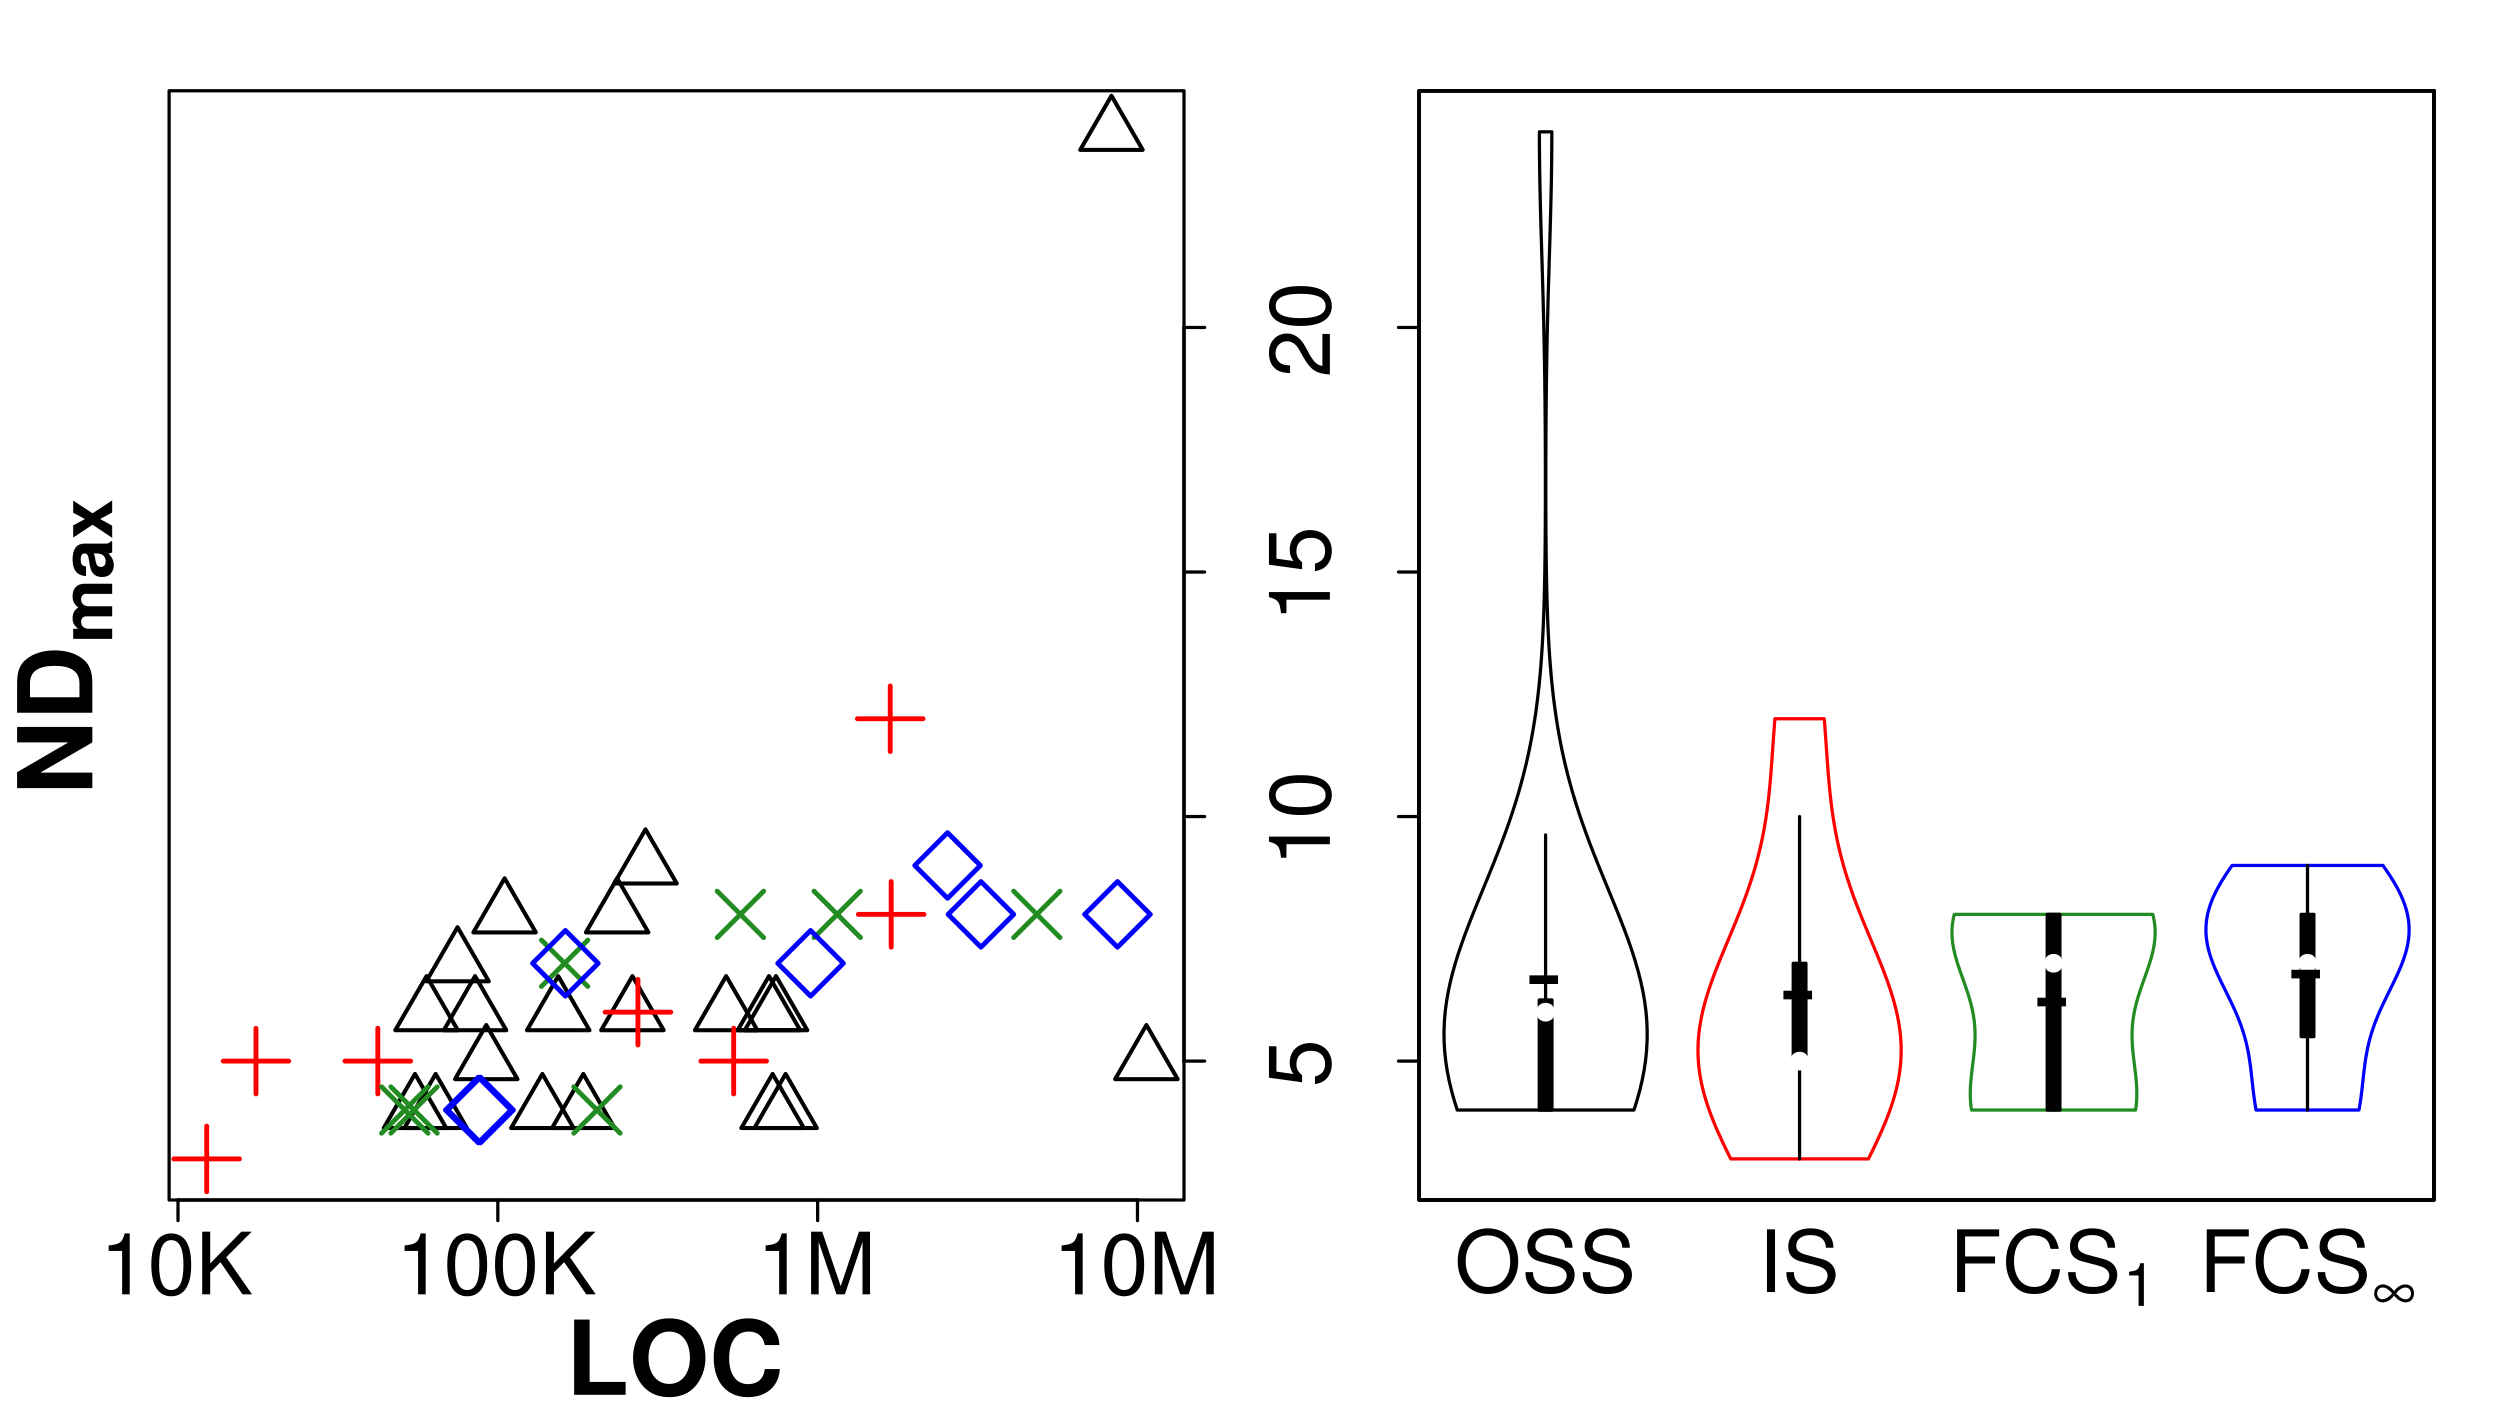 <?xml version="1.0" encoding="UTF-8"?>
<svg xmlns="http://www.w3.org/2000/svg" xmlns:xlink="http://www.w3.org/1999/xlink" width="576pt" height="324pt" viewBox="0 0 576 324" version="1.1">
<defs>
<g>
<symbol overflow="visible" id="glyph0-0">
<path style="stroke:none;" d="M 5.125 -10 L 5.125 0 L 6.875 0 L 6.875 -14.031 L 5.719 -14.031 C 5.109 -11.875 4.719 -11.578 2.016 -11.25 L 2.016 -10 Z M 5.125 -10 "/>
</symbol>
<symbol overflow="visible" id="glyph0-1">
<path style="stroke:none;" d="M 5.438 -14.031 C 4.141 -14.031 2.953 -13.469 2.219 -12.484 C 1.312 -11.266 0.844 -9.391 0.844 -6.797 C 0.844 -2.062 2.438 0.453 5.438 0.453 C 8.406 0.453 10.031 -2.062 10.031 -6.672 C 10.031 -9.406 9.594 -11.219 8.672 -12.484 C 7.938 -13.484 6.766 -14.031 5.438 -14.031 Z M 5.438 -12.484 C 7.328 -12.484 8.25 -10.594 8.25 -6.828 C 8.25 -2.844 7.344 -0.984 5.406 -0.984 C 3.562 -0.984 2.641 -2.938 2.641 -6.766 C 2.641 -10.609 3.562 -12.484 5.438 -12.484 Z M 5.438 -12.484 "/>
</symbol>
<symbol overflow="visible" id="glyph0-2">
<path style="stroke:none;" d="M 3.406 -5.047 L 5.766 -7.406 L 10.844 0 L 13.031 0 L 7.094 -8.547 L 12.969 -14.438 L 10.594 -14.438 L 3.406 -7.125 L 3.406 -14.438 L 1.562 -14.438 L 1.562 0 L 3.406 0 Z M 3.406 -5.047 "/>
</symbol>
<symbol overflow="visible" id="glyph0-3">
<path style="stroke:none;" d="M 9.266 0 L 13.328 -12.094 L 13.328 0 L 15.062 0 L 15.062 -14.438 L 12.516 -14.438 L 8.312 -1.859 L 4.031 -14.438 L 1.484 -14.438 L 1.484 0 L 3.234 0 L 3.234 -12.094 L 7.328 0 Z M 9.266 0 "/>
</symbol>
<symbol overflow="visible" id="glyph0-4">
<path style="stroke:none;" d="M 7.703 -14.672 C 3.562 -14.672 0.75 -11.625 0.75 -7.109 C 0.75 -2.594 3.562 0.453 7.719 0.453 C 9.469 0.453 11.031 -0.078 12.188 -1.062 C 13.766 -2.391 14.688 -4.625 14.688 -6.984 C 14.688 -11.641 11.938 -14.672 7.703 -14.672 Z M 7.703 -13.047 C 10.828 -13.047 12.844 -10.672 12.844 -7.031 C 12.844 -3.547 10.766 -1.172 7.719 -1.172 C 4.656 -1.172 2.594 -3.547 2.594 -7.109 C 2.594 -10.672 4.656 -13.047 7.703 -13.047 Z M 7.703 -13.047 "/>
</symbol>
<symbol overflow="visible" id="glyph0-5">
<path style="stroke:none;" d="M 11.797 -10.203 C 11.781 -13.031 9.844 -14.672 6.516 -14.672 C 3.344 -14.672 1.391 -13.047 1.391 -10.438 C 1.391 -8.672 2.312 -7.562 4.219 -7.062 L 7.797 -6.125 C 9.625 -5.641 10.453 -4.906 10.453 -3.781 C 10.453 -3.016 10.031 -2.219 9.422 -1.781 C 8.844 -1.391 7.938 -1.172 6.766 -1.172 C 5.203 -1.172 4.141 -1.547 3.438 -2.375 C 2.906 -3.016 2.672 -3.703 2.688 -4.594 L 0.953 -4.594 C 0.969 -3.266 1.234 -2.391 1.797 -1.609 C 2.797 -0.25 4.453 0.453 6.656 0.453 C 8.375 0.453 9.781 0.062 10.703 -0.656 C 11.688 -1.422 12.297 -2.719 12.297 -3.953 C 12.297 -5.734 11.188 -7.047 9.219 -7.578 L 5.609 -8.547 C 3.859 -9.031 3.234 -9.578 3.234 -10.688 C 3.234 -12.156 4.516 -13.125 6.453 -13.125 C 8.75 -13.125 10.031 -12.078 10.062 -10.203 Z M 11.797 -10.203 "/>
</symbol>
<symbol overflow="visible" id="glyph0-6">
<path style="stroke:none;" d="M 3.844 -14.438 L 1.984 -14.438 L 1.984 0 L 3.844 0 Z M 3.844 -14.438 "/>
</symbol>
<symbol overflow="visible" id="glyph0-7">
<path style="stroke:none;" d="M 3.625 -6.578 L 10.516 -6.578 L 10.516 -8.203 L 3.625 -8.203 L 3.625 -12.812 L 11.469 -12.812 L 11.469 -14.438 L 1.781 -14.438 L 1.781 0 L 3.625 0 Z M 3.625 -6.578 "/>
</symbol>
<symbol overflow="visible" id="glyph0-8">
<path style="stroke:none;" d="M 13.109 -9.953 C 12.531 -13.125 10.703 -14.672 7.547 -14.672 C 5.609 -14.672 4.031 -14.062 2.969 -12.875 C 1.656 -11.438 0.953 -9.391 0.953 -7.047 C 0.953 -4.672 1.688 -2.641 3.047 -1.234 C 4.156 -0.078 5.578 0.453 7.469 0.453 C 10.984 0.453 12.969 -1.438 13.406 -5.266 L 11.5 -5.266 C 11.344 -4.281 11.141 -3.609 10.844 -3.031 C 10.25 -1.844 9.031 -1.172 7.484 -1.172 C 4.609 -1.172 2.797 -3.469 2.797 -7.062 C 2.797 -10.766 4.531 -13.047 7.328 -13.047 C 8.5 -13.047 9.578 -12.688 10.172 -12.141 C 10.703 -11.641 11 -11.031 11.219 -9.953 Z M 13.109 -9.953 "/>
</symbol>
<symbol overflow="visible" id="glyph1-0">
<path style="stroke:none;" d="M -14.031 -9.422 L -14.031 -2.172 L -6.391 -1.125 L -6.391 -2.734 C -7.359 -3.547 -7.703 -4.219 -7.703 -5.312 C -7.703 -7.188 -6.422 -8.375 -4.328 -8.375 C -2.312 -8.375 -1.094 -7.203 -1.094 -5.312 C -1.094 -3.781 -1.859 -2.844 -3.438 -2.438 L -3.438 -0.688 C -2.297 -0.938 -1.734 -1.125 -1.234 -1.547 C -0.156 -2.344 0.453 -3.766 0.453 -5.344 C 0.453 -8.172 -1.609 -10.156 -4.578 -10.156 C -7.344 -10.156 -9.25 -8.312 -9.25 -5.625 C -9.25 -4.625 -8.984 -3.844 -8.391 -3.031 L -12.312 -3.578 L -12.312 -9.422 Z M -14.031 -9.422 "/>
</symbol>
<symbol overflow="visible" id="glyph1-1">
<path style="stroke:none;" d="M -10 -5.125 L 0 -5.125 L 0 -6.875 L -14.031 -6.875 L -14.031 -5.719 C -11.875 -5.109 -11.578 -4.719 -11.25 -2.016 L -10 -2.016 Z M -10 -5.125 "/>
</symbol>
<symbol overflow="visible" id="glyph1-2">
<path style="stroke:none;" d="M -14.031 -5.438 C -14.031 -4.141 -13.469 -2.953 -12.484 -2.219 C -11.266 -1.312 -9.391 -0.844 -6.797 -0.844 C -2.062 -0.844 0.453 -2.438 0.453 -5.438 C 0.453 -8.406 -2.062 -10.031 -6.672 -10.031 C -9.406 -10.031 -11.219 -9.594 -12.484 -8.672 C -13.484 -7.938 -14.031 -6.766 -14.031 -5.438 Z M -12.484 -5.438 C -12.484 -7.328 -10.594 -8.25 -6.828 -8.25 C -2.844 -8.25 -0.984 -7.344 -0.984 -5.406 C -0.984 -3.562 -2.938 -2.641 -6.766 -2.641 C -10.609 -2.641 -12.484 -3.562 -12.484 -5.438 Z M -12.484 -5.438 "/>
</symbol>
<symbol overflow="visible" id="glyph1-3">
<path style="stroke:none;" d="M -1.719 -10.016 L -1.719 -2.641 C -2.875 -2.812 -3.609 -3.438 -4.609 -5.172 L -5.688 -7.141 C -6.75 -9.109 -8.203 -10.109 -9.922 -10.109 C -11.094 -10.109 -12.172 -9.641 -12.922 -8.812 C -13.672 -7.984 -14.031 -6.953 -14.031 -5.625 C -14.031 -3.844 -13.406 -2.516 -12.219 -1.734 C -11.469 -1.25 -10.594 -1.031 -9.172 -0.984 L -9.172 -2.734 C -10.109 -2.797 -10.688 -2.906 -11.141 -3.141 C -12 -3.609 -12.516 -4.516 -12.516 -5.562 C -12.516 -7.141 -11.391 -8.328 -9.875 -8.328 C -8.766 -8.328 -7.812 -7.688 -7.109 -6.438 L -6.078 -4.609 C -4.422 -1.688 -3.094 -0.828 0 -0.672 L 0 -10.016 Z M -1.719 -10.016 "/>
</symbol>
<symbol overflow="visible" id="glyph2-0">
<path style="stroke:none;" d="M 0 -12.141 L 0 -15.703 L -17.328 -15.703 L -17.328 -12.141 L -5.531 -12.141 L -17.328 -5.281 L -17.328 -1.609 L 0 -1.609 L 0 -5.188 L -11.984 -5.188 Z M 0 -12.141 "/>
</symbol>
<symbol overflow="visible" id="glyph2-1">
<path style="stroke:none;" d="M 0 -1.828 L 0 -8.609 C 0 -11.234 -0.625 -12.906 -2.016 -14.062 C -3.641 -15.453 -5.984 -16.188 -8.672 -16.188 C -11.344 -16.188 -13.688 -15.453 -15.328 -14.062 C -16.734 -12.906 -17.328 -11.266 -17.328 -8.609 L -17.328 -1.828 Z M -2.969 -5.391 L -14.359 -5.391 L -14.359 -8.609 C -14.359 -11.281 -12.484 -12.625 -8.656 -12.625 C -4.844 -12.625 -2.969 -11.281 -2.969 -8.609 Z M -2.969 -5.391 "/>
</symbol>
<symbol overflow="visible" id="glyph3-0">
<path style="stroke:none;" d="M -8.984 -1 L 0 -1 L 0 -3.328 L -5.391 -3.328 C -6.484 -3.328 -7.156 -3.922 -7.156 -4.922 C -7.156 -5.703 -6.703 -6.188 -5.984 -6.188 L 0 -6.188 L 0 -8.516 L -5.391 -8.516 C -6.484 -8.516 -7.156 -9.109 -7.156 -10.109 C -7.156 -10.891 -6.703 -11.375 -5.984 -11.375 L 0 -11.375 L 0 -13.703 L -6.344 -13.703 C -8.094 -13.703 -9.125 -12.641 -9.125 -10.844 C -9.125 -9.703 -8.734 -8.906 -7.797 -8.219 C -8.641 -7.781 -9.125 -6.875 -9.125 -5.766 C -9.125 -4.734 -8.781 -4.078 -7.859 -3.312 L -8.984 -3.312 Z M -8.984 -1 "/>
</symbol>
<symbol overflow="visible" id="glyph3-1">
<path style="stroke:none;" d="M -0.281 -8.719 C -0.672 -8.297 -0.922 -8.172 -1.375 -8.172 L -6.375 -8.172 C -8.203 -8.172 -9.125 -6.938 -9.125 -4.5 C -9.125 -2.078 -8.094 -0.812 -6.016 -0.672 L -6.016 -2.906 C -6.953 -3.031 -7.25 -3.406 -7.25 -4.562 C -7.25 -5.453 -6.953 -5.906 -6.344 -5.906 C -6.047 -5.906 -5.781 -5.75 -5.656 -5.5 C -5.484 -5.188 -5.484 -5.188 -5.297 -4.047 L -5.141 -3.109 C -4.844 -1.328 -3.922 -0.469 -2.312 -0.469 C -1.547 -0.469 -0.922 -0.688 -0.469 -1.094 C 0.062 -1.609 0.375 -2.391 0.375 -3.188 C 0.375 -4.188 -0.047 -5.109 -0.891 -5.922 C -0.438 -5.922 -0.266 -5.969 0 -6.188 L 0 -8.719 Z M -3.609 -5.906 C -2.266 -5.906 -1.5 -5.234 -1.5 -4.062 C -1.5 -3.281 -1.906 -2.797 -2.578 -2.797 C -3.281 -2.797 -3.609 -3.156 -3.812 -4.125 L -3.953 -4.922 C -4.078 -5.531 -4.109 -5.641 -4.234 -5.906 Z M -3.609 -5.906 "/>
</symbol>
<symbol overflow="visible" id="glyph3-2">
<path style="stroke:none;" d="M -4.516 -5.906 L -8.984 -8.828 L -8.984 -6.031 L -6.266 -4.594 L -8.984 -3.125 L -8.984 -0.328 L -4.516 -3.266 L 0 -0.266 L 0 -3.062 L -2.797 -4.594 L 0 -6.094 L 0 -8.891 Z M -4.516 -5.906 "/>
</symbol>
<symbol overflow="visible" id="glyph4-0">
<path style="stroke:none;" d="M 5.469 -17.328 L 1.906 -17.328 L 1.906 0 L 13.766 0 L 13.766 -2.969 L 5.469 -2.969 Z M 5.469 -17.328 "/>
</symbol>
<symbol overflow="visible" id="glyph4-1">
<path style="stroke:none;" d="M 9.266 -17.609 C 6.844 -17.609 4.844 -16.797 3.375 -15.203 C 1.828 -13.547 0.953 -11.125 0.953 -8.531 C 0.953 -5.938 1.828 -3.5 3.375 -1.859 C 4.875 -0.234 6.828 0.547 9.297 0.547 C 11.766 0.547 13.719 -0.234 15.203 -1.859 C 16.703 -3.453 17.641 -5.969 17.641 -8.406 C 17.641 -11.125 16.75 -13.547 15.203 -15.203 C 13.688 -16.844 11.766 -17.609 9.266 -17.609 Z M 9.297 -14.562 C 12.219 -14.562 14.062 -12.188 14.062 -8.438 C 14.062 -4.891 12.141 -2.5 9.297 -2.5 C 6.422 -2.5 4.516 -4.891 4.516 -8.531 C 4.516 -12.172 6.422 -14.562 9.297 -14.562 Z M 9.297 -14.562 "/>
</symbol>
<symbol overflow="visible" id="glyph4-2">
<path style="stroke:none;" d="M 16.203 -11.453 C 16.094 -12.953 15.781 -13.906 15.047 -14.875 C 13.719 -16.641 11.578 -17.609 8.984 -17.609 C 4.094 -17.609 1.047 -14.109 1.047 -8.516 C 1.047 -2.953 4.062 0.547 8.891 0.547 C 13.188 0.547 16.062 -1.953 16.281 -5.922 L 12.812 -5.922 C 12.594 -3.703 11.188 -2.453 8.984 -2.453 C 6.234 -2.453 4.609 -4.688 4.609 -8.453 C 4.609 -12.281 6.297 -14.562 9.109 -14.562 C 10.344 -14.562 11.359 -14.141 12.031 -13.312 C 12.406 -12.828 12.594 -12.375 12.812 -11.453 Z M 16.203 -11.453 "/>
</symbol>
<symbol overflow="visible" id="glyph5-0">
<path style="stroke:none;" d="M 3.594 -7 L 3.594 0 L 4.812 0 L 4.812 -9.828 L 4 -9.828 C 3.578 -8.312 3.297 -8.109 1.406 -7.875 L 1.406 -7 Z M 3.594 -7 "/>
</symbol>
<symbol overflow="visible" id="glyph6-0">
<path style="stroke:none;" d="M 4.953 -3.141 C 5.75 -2.156 6.719 -1.594 7.594 -1.594 C 8.75 -1.594 9.531 -2.438 9.531 -3.688 C 9.531 -4.906 8.719 -5.734 7.531 -5.734 C 6.594 -5.734 5.703 -5.203 4.953 -4.203 C 4.156 -5.203 3.25 -5.734 2.375 -5.734 C 1.203 -5.734 0.359 -4.859 0.359 -3.641 C 0.359 -2.438 1.172 -1.594 2.312 -1.594 C 3.109 -1.594 3.891 -1.969 4.531 -2.656 Z M 5.422 -3.656 C 6.016 -4.484 6.828 -5.016 7.562 -5.016 C 8.312 -5.016 8.844 -4.453 8.844 -3.656 C 8.844 -2.844 8.359 -2.312 7.609 -2.312 C 6.875 -2.312 6.391 -2.625 5.422 -3.656 Z M 4.484 -3.688 C 3.828 -2.828 2.984 -2.312 2.266 -2.312 C 1.531 -2.312 1.047 -2.875 1.047 -3.688 C 1.047 -4.469 1.562 -5.016 2.312 -5.016 C 2.984 -5.016 3.609 -4.656 4.391 -3.797 C 4.453 -3.734 4.453 -3.734 4.484 -3.688 Z M 4.484 -3.688 "/>
</symbol>
<symbol overflow="visible" id="glyph7-0">
<path style="stroke:none;" d="M 7.875 -8.641 L 1.281 -8.641 L 1.281 -6.656 L 7.875 -6.656 Z M 7.875 -8.641 "/>
</symbol>
</g>
<clipPath id="clip1">
  <path d="M 38.965 20.91 L 273.793 20.91 L 273.793 277.48 L 38.965 277.48 Z M 38.965 20.91 "/>
</clipPath>
<clipPath id="clip2">
  <path d="M 38.965 20.91 L 273.793 20.91 L 273.793 277.48 L 38.965 277.48 Z M 38.965 20.91 "/>
</clipPath>
<clipPath id="clip3">
  <path d="M 0 0 L 289 0 L 289 325 L 0 325 Z M 0 0 "/>
</clipPath>
<clipPath id="clip4">
  <path d="M 326.965 20.91 L 561.793 20.91 L 561.793 277.48 L 326.965 277.48 Z M 326.965 20.91 "/>
</clipPath>
<clipPath id="clip5">
  <path d="M 326.965 20.91 L 561.793 20.91 L 561.793 277.48 L 326.965 277.48 Z M 326.965 20.91 "/>
</clipPath>
<clipPath id="clip6">
  <path d="M 326.965 20.91 L 561.793 20.91 L 561.793 277.48 L 326.965 277.48 Z M 326.965 20.91 "/>
</clipPath>
<clipPath id="clip7">
  <path d="M 326.965 20.91 L 561.793 20.91 L 561.793 277.48 L 326.965 277.48 Z M 326.965 20.91 "/>
</clipPath>
</defs>
<g id="surface41">
<rect x="0" y="0" width="576" height="324" style="fill:rgb(100%,100%,100%);fill-opacity:1;stroke:none;"/>
<g clip-path="url(#clip1)" clip-rule="nonzero">
<path style="fill:none;stroke-width:0.938;stroke-linecap:round;stroke-linejoin:round;stroke:rgb(0%,0%,0%);stroke-opacity:1;stroke-miterlimit:10;" d="M 128.613 224.895 L 135.816 237.367 L 121.414 237.367 L 128.613 224.895 "/>
<path style="fill:none;stroke-width:0.938;stroke-linecap:round;stroke-linejoin:round;stroke:rgb(0%,0%,0%);stroke-opacity:1;stroke-miterlimit:10;" d="M 167.301 224.895 L 174.5 237.367 L 160.102 237.367 L 167.301 224.895 "/>
<path style="fill:none;stroke-width:0.938;stroke-linecap:round;stroke-linejoin:round;stroke:rgb(0%,0%,0%);stroke-opacity:1;stroke-miterlimit:10;" d="M 134.387 247.434 L 141.586 259.902 L 127.184 259.902 L 134.387 247.434 "/>
<path style="fill:none;stroke-width:0.938;stroke-linecap:round;stroke-linejoin:round;stroke:rgb(0%,0%,0%);stroke-opacity:1;stroke-miterlimit:10;" d="M 100.379 247.434 L 107.578 259.902 L 93.176 259.902 L 100.379 247.434 "/>
<path style="fill:none;stroke-width:0.938;stroke-linecap:round;stroke-linejoin:round;stroke:rgb(0%,0%,0%);stroke-opacity:1;stroke-miterlimit:10;" d="M 256.082 22.062 L 263.281 34.531 L 248.883 34.531 L 256.082 22.062 "/>
<path style="fill:none;stroke-width:0.938;stroke-linecap:round;stroke-linejoin:round;stroke:rgb(0%,0%,0%);stroke-opacity:1;stroke-miterlimit:10;" d="M 177.168 224.895 L 184.367 237.367 L 169.969 237.367 L 177.168 224.895 "/>
<path style="fill:none;stroke-width:0.938;stroke-linecap:round;stroke-linejoin:round;stroke:rgb(0%,0%,0%);stroke-opacity:1;stroke-miterlimit:10;" d="M 145.715 224.895 L 152.914 237.367 L 138.516 237.367 L 145.715 224.895 "/>
<path style="fill:none;stroke-width:0.938;stroke-linecap:round;stroke-linejoin:round;stroke:rgb(0%,0%,0%);stroke-opacity:1;stroke-miterlimit:10;" d="M 109.453 224.895 L 116.652 237.367 L 102.254 237.367 L 109.453 224.895 "/>
<path style="fill:none;stroke-width:0.938;stroke-linecap:round;stroke-linejoin:round;stroke:rgb(0%,0%,0%);stroke-opacity:1;stroke-miterlimit:10;" d="M 142.195 202.359 L 149.395 214.828 L 134.992 214.828 L 142.195 202.359 "/>
<path style="fill:none;stroke-width:0.938;stroke-linecap:round;stroke-linejoin:round;stroke:rgb(0%,0%,0%);stroke-opacity:1;stroke-miterlimit:10;" d="M 264.133 236.164 L 271.332 248.633 L 256.934 248.633 L 264.133 236.164 "/>
<path style="fill:none;stroke-width:0.938;stroke-linecap:round;stroke-linejoin:round;stroke:rgb(0%,0%,0%);stroke-opacity:1;stroke-miterlimit:10;" d="M 95.609 247.434 L 102.812 259.902 L 88.41 259.902 L 95.609 247.434 "/>
<path style="fill:none;stroke-width:0.938;stroke-linecap:round;stroke-linejoin:round;stroke:rgb(0%,0%,0%);stroke-opacity:1;stroke-miterlimit:10;" d="M 116.258 202.359 L 123.457 214.828 L 109.059 214.828 L 116.258 202.359 "/>
<path style="fill:none;stroke-width:0.938;stroke-linecap:round;stroke-linejoin:round;stroke:rgb(0%,0%,0%);stroke-opacity:1;stroke-miterlimit:10;" d="M 178.797 224.895 L 185.996 237.367 L 171.598 237.367 L 178.797 224.895 "/>
<path style="fill:none;stroke-width:0.938;stroke-linecap:round;stroke-linejoin:round;stroke:rgb(0%,0%,0%);stroke-opacity:1;stroke-miterlimit:10;" d="M 178.004 247.434 L 185.203 259.902 L 170.805 259.902 L 178.004 247.434 "/>
<path style="fill:none;stroke-width:0.938;stroke-linecap:round;stroke-linejoin:round;stroke:rgb(0%,0%,0%);stroke-opacity:1;stroke-miterlimit:10;" d="M 112.031 236.164 L 119.23 248.633 L 104.832 248.633 L 112.031 236.164 "/>
<path style="fill:none;stroke-width:0.938;stroke-linecap:round;stroke-linejoin:round;stroke:rgb(0%,0%,0%);stroke-opacity:1;stroke-miterlimit:10;" d="M 124.961 247.434 L 132.16 259.902 L 117.762 259.902 L 124.961 247.434 "/>
<path style="fill:none;stroke-width:0.938;stroke-linecap:round;stroke-linejoin:round;stroke:rgb(0%,0%,0%);stroke-opacity:1;stroke-miterlimit:10;" d="M 181.008 247.434 L 188.207 259.902 L 173.809 259.902 L 181.008 247.434 "/>
<path style="fill:none;stroke-width:0.938;stroke-linecap:round;stroke-linejoin:round;stroke:rgb(0%,0%,0%);stroke-opacity:1;stroke-miterlimit:10;" d="M 148.723 191.09 L 155.926 203.559 L 141.523 203.559 L 148.723 191.09 "/>
<path style="fill:none;stroke-width:0.938;stroke-linecap:round;stroke-linejoin:round;stroke:rgb(0%,0%,0%);stroke-opacity:1;stroke-miterlimit:10;" d="M 105.414 213.625 L 112.613 226.098 L 98.215 226.098 L 105.414 213.625 "/>
<path style="fill:none;stroke-width:0.938;stroke-linecap:round;stroke-linejoin:round;stroke:rgb(0%,0%,0%);stroke-opacity:1;stroke-miterlimit:10;" d="M 98.273 224.895 L 105.477 237.367 L 91.074 237.367 L 98.273 224.895 "/>
</g>
<path style="fill:none;stroke-width:0.75;stroke-linecap:round;stroke-linejoin:round;stroke:rgb(0%,0%,0%);stroke-opacity:1;stroke-miterlimit:10;" d="M 38.965 276.48 L 272.793 276.48 L 272.793 20.91 L 38.965 20.91 L 38.965 276.48 "/>
<g clip-path="url(#clip2)" clip-rule="nonzero">
<path style="fill:none;stroke-width:1.125;stroke-linecap:round;stroke-linejoin:round;stroke:rgb(100%,0%,0%);stroke-opacity:1;stroke-miterlimit:10;" d="M 197.77 210.672 L 212.891 210.672 "/>
<path style="fill:none;stroke-width:1.125;stroke-linecap:round;stroke-linejoin:round;stroke:rgb(100%,0%,0%);stroke-opacity:1;stroke-miterlimit:10;" d="M 205.328 218.23 L 205.328 203.109 "/>
<path style="fill:none;stroke-width:1.125;stroke-linecap:round;stroke-linejoin:round;stroke:rgb(100%,0%,0%);stroke-opacity:1;stroke-miterlimit:10;" d="M 197.551 165.598 L 212.672 165.598 "/>
<path style="fill:none;stroke-width:1.125;stroke-linecap:round;stroke-linejoin:round;stroke:rgb(100%,0%,0%);stroke-opacity:1;stroke-miterlimit:10;" d="M 205.109 173.156 L 205.109 158.035 "/>
<path style="fill:none;stroke-width:1.125;stroke-linecap:round;stroke-linejoin:round;stroke:rgb(100%,0%,0%);stroke-opacity:1;stroke-miterlimit:10;" d="M 40.066 267.016 L 55.188 267.016 "/>
<path style="fill:none;stroke-width:1.125;stroke-linecap:round;stroke-linejoin:round;stroke:rgb(100%,0%,0%);stroke-opacity:1;stroke-miterlimit:10;" d="M 47.625 274.574 L 47.625 259.453 "/>
<path style="fill:none;stroke-width:1.125;stroke-linecap:round;stroke-linejoin:round;stroke:rgb(100%,0%,0%);stroke-opacity:1;stroke-miterlimit:10;" d="M 79.492 244.477 L 94.613 244.477 "/>
<path style="fill:none;stroke-width:1.125;stroke-linecap:round;stroke-linejoin:round;stroke:rgb(100%,0%,0%);stroke-opacity:1;stroke-miterlimit:10;" d="M 87.051 252.039 L 87.051 236.918 "/>
<path style="fill:none;stroke-width:1.125;stroke-linecap:round;stroke-linejoin:round;stroke:rgb(100%,0%,0%);stroke-opacity:1;stroke-miterlimit:10;" d="M 161.48 244.477 L 176.602 244.477 "/>
<path style="fill:none;stroke-width:1.125;stroke-linecap:round;stroke-linejoin:round;stroke:rgb(100%,0%,0%);stroke-opacity:1;stroke-miterlimit:10;" d="M 169.039 252.039 L 169.039 236.918 "/>
<path style="fill:none;stroke-width:1.125;stroke-linecap:round;stroke-linejoin:round;stroke:rgb(100%,0%,0%);stroke-opacity:1;stroke-miterlimit:10;" d="M 139.418 233.207 L 154.539 233.207 "/>
<path style="fill:none;stroke-width:1.125;stroke-linecap:round;stroke-linejoin:round;stroke:rgb(100%,0%,0%);stroke-opacity:1;stroke-miterlimit:10;" d="M 146.98 240.77 L 146.98 225.648 "/>
<path style="fill:none;stroke-width:1.125;stroke-linecap:round;stroke-linejoin:round;stroke:rgb(100%,0%,0%);stroke-opacity:1;stroke-miterlimit:10;" d="M 51.418 244.477 L 66.539 244.477 "/>
<path style="fill:none;stroke-width:1.125;stroke-linecap:round;stroke-linejoin:round;stroke:rgb(100%,0%,0%);stroke-opacity:1;stroke-miterlimit:10;" d="M 58.977 252.039 L 58.977 236.918 "/>
<path style="fill:none;stroke-width:1.125;stroke-linecap:round;stroke-linejoin:round;stroke:rgb(13.333%,54.51%,13.333%);stroke-opacity:1;stroke-miterlimit:10;" d="M 90.047 261.094 L 100.738 250.398 "/>
<path style="fill:none;stroke-width:1.125;stroke-linecap:round;stroke-linejoin:round;stroke:rgb(13.333%,54.51%,13.333%);stroke-opacity:1;stroke-miterlimit:10;" d="M 90.047 250.398 L 100.738 261.094 "/>
<path style="fill:none;stroke-width:1.125;stroke-linecap:round;stroke-linejoin:round;stroke:rgb(13.333%,54.51%,13.333%);stroke-opacity:1;stroke-miterlimit:10;" d="M 132.199 261.094 L 142.891 250.398 "/>
<path style="fill:none;stroke-width:1.125;stroke-linecap:round;stroke-linejoin:round;stroke:rgb(13.333%,54.51%,13.333%);stroke-opacity:1;stroke-miterlimit:10;" d="M 132.199 250.398 L 142.891 261.094 "/>
<path style="fill:none;stroke-width:1.125;stroke-linecap:round;stroke-linejoin:round;stroke:rgb(13.333%,54.51%,13.333%);stroke-opacity:1;stroke-miterlimit:10;" d="M 124.742 227.285 L 135.438 216.594 "/>
<path style="fill:none;stroke-width:1.125;stroke-linecap:round;stroke-linejoin:round;stroke:rgb(13.333%,54.51%,13.333%);stroke-opacity:1;stroke-miterlimit:10;" d="M 124.742 216.594 L 135.438 227.285 "/>
<path style="fill:none;stroke-width:1.125;stroke-linecap:round;stroke-linejoin:round;stroke:rgb(13.333%,54.51%,13.333%);stroke-opacity:1;stroke-miterlimit:10;" d="M 87.914 261.094 L 98.605 250.398 "/>
<path style="fill:none;stroke-width:1.125;stroke-linecap:round;stroke-linejoin:round;stroke:rgb(13.333%,54.51%,13.333%);stroke-opacity:1;stroke-miterlimit:10;" d="M 87.914 250.398 L 98.605 261.094 "/>
<path style="fill:none;stroke-width:1.125;stroke-linecap:round;stroke-linejoin:round;stroke:rgb(13.333%,54.51%,13.333%);stroke-opacity:1;stroke-miterlimit:10;" d="M 165.242 216.016 L 175.934 205.324 "/>
<path style="fill:none;stroke-width:1.125;stroke-linecap:round;stroke-linejoin:round;stroke:rgb(13.333%,54.51%,13.333%);stroke-opacity:1;stroke-miterlimit:10;" d="M 165.242 205.324 L 175.934 216.016 "/>
<path style="fill:none;stroke-width:1.125;stroke-linecap:round;stroke-linejoin:round;stroke:rgb(13.333%,54.51%,13.333%);stroke-opacity:1;stroke-miterlimit:10;" d="M 233.543 216.016 L 244.234 205.324 "/>
<path style="fill:none;stroke-width:1.125;stroke-linecap:round;stroke-linejoin:round;stroke:rgb(13.333%,54.51%,13.333%);stroke-opacity:1;stroke-miterlimit:10;" d="M 233.543 205.324 L 244.234 216.016 "/>
<path style="fill:none;stroke-width:1.125;stroke-linecap:round;stroke-linejoin:round;stroke:rgb(13.333%,54.51%,13.333%);stroke-opacity:1;stroke-miterlimit:10;" d="M 187.555 216.016 L 198.25 205.324 "/>
<path style="fill:none;stroke-width:1.125;stroke-linecap:round;stroke-linejoin:round;stroke:rgb(13.333%,54.51%,13.333%);stroke-opacity:1;stroke-miterlimit:10;" d="M 187.555 205.324 L 198.25 216.016 "/>
<path style="fill:none;stroke-width:1.125;stroke-linecap:round;stroke-linejoin:round;stroke:rgb(0%,0%,100%);stroke-opacity:1;stroke-miterlimit:10;" d="M 102.629 255.746 L 110.191 248.184 L 117.75 255.746 L 110.191 263.305 L 102.629 255.746 "/>
<path style="fill:none;stroke-width:1.125;stroke-linecap:round;stroke-linejoin:round;stroke:rgb(0%,0%,100%);stroke-opacity:1;stroke-miterlimit:10;" d="M 179.195 221.941 L 186.758 214.379 L 194.316 221.941 L 186.758 229.5 L 179.195 221.941 "/>
<path style="fill:none;stroke-width:1.125;stroke-linecap:round;stroke-linejoin:round;stroke:rgb(0%,0%,100%);stroke-opacity:1;stroke-miterlimit:10;" d="M 122.707 221.941 L 130.266 214.379 L 137.828 221.941 L 130.266 229.5 L 122.707 221.941 "/>
<path style="fill:none;stroke-width:1.125;stroke-linecap:round;stroke-linejoin:round;stroke:rgb(0%,0%,100%);stroke-opacity:1;stroke-miterlimit:10;" d="M 103.16 255.746 L 110.723 248.184 L 118.281 255.746 L 110.723 263.305 L 103.16 255.746 "/>
<path style="fill:none;stroke-width:1.125;stroke-linecap:round;stroke-linejoin:round;stroke:rgb(0%,0%,100%);stroke-opacity:1;stroke-miterlimit:10;" d="M 210.754 199.402 L 218.312 191.844 L 225.875 199.402 L 218.312 206.965 L 210.754 199.402 "/>
<path style="fill:none;stroke-width:1.125;stroke-linecap:round;stroke-linejoin:round;stroke:rgb(0%,0%,100%);stroke-opacity:1;stroke-miterlimit:10;" d="M 249.906 210.672 L 257.469 203.109 L 265.027 210.672 L 257.469 218.23 L 249.906 210.672 "/>
<path style="fill:none;stroke-width:1.125;stroke-linecap:round;stroke-linejoin:round;stroke:rgb(0%,0%,100%);stroke-opacity:1;stroke-miterlimit:10;" d="M 218.445 210.672 L 226.004 203.109 L 233.566 210.672 L 226.004 218.23 L 218.445 210.672 "/>
</g>
<path style="fill:none;stroke-width:0.75;stroke-linecap:round;stroke-linejoin:round;stroke:rgb(0%,0%,0%);stroke-opacity:1;stroke-miterlimit:10;" d="M 41.012 276.48 L 262.074 276.48 "/>
<path style="fill:none;stroke-width:0.75;stroke-linecap:round;stroke-linejoin:round;stroke:rgb(0%,0%,0%);stroke-opacity:1;stroke-miterlimit:10;" d="M 41.012 276.48 L 41.012 281.23 "/>
<path style="fill:none;stroke-width:0.75;stroke-linecap:round;stroke-linejoin:round;stroke:rgb(0%,0%,0%);stroke-opacity:1;stroke-miterlimit:10;" d="M 114.699 276.48 L 114.699 281.23 "/>
<path style="fill:none;stroke-width:0.75;stroke-linecap:round;stroke-linejoin:round;stroke:rgb(0%,0%,0%);stroke-opacity:1;stroke-miterlimit:10;" d="M 188.387 276.48 L 188.387 281.23 "/>
<path style="fill:none;stroke-width:0.75;stroke-linecap:round;stroke-linejoin:round;stroke:rgb(0%,0%,0%);stroke-opacity:1;stroke-miterlimit:10;" d="M 262.074 276.48 L 262.074 281.23 "/>
<g style="fill:rgb(0%,0%,0%);fill-opacity:1;">
  <use xlink:href="#glyph0-0" x="23.012" y="298.209"/>
  <use xlink:href="#glyph0-1" x="34.019" y="298.209"/>
  <use xlink:href="#glyph0-2" x="45.025" y="298.209"/>
</g>
<g style="fill:rgb(0%,0%,0%);fill-opacity:1;">
  <use xlink:href="#glyph0-0" x="91.199" y="298.209"/>
  <use xlink:href="#glyph0-1" x="102.206" y="298.209"/>
  <use xlink:href="#glyph0-1" x="113.213" y="298.209"/>
  <use xlink:href="#glyph0-2" x="124.22" y="298.209"/>
</g>
<g style="fill:rgb(0%,0%,0%);fill-opacity:1;">
  <use xlink:href="#glyph0-0" x="174.387" y="298.209"/>
  <use xlink:href="#glyph0-3" x="185.394" y="298.209"/>
</g>
<g style="fill:rgb(0%,0%,0%);fill-opacity:1;">
  <use xlink:href="#glyph0-0" x="242.574" y="298.209"/>
  <use xlink:href="#glyph0-1" x="253.581" y="298.209"/>
  <use xlink:href="#glyph0-3" x="264.588" y="298.209"/>
</g>
<path style="fill:none;stroke-width:0.75;stroke-linecap:round;stroke-linejoin:round;stroke:rgb(0%,0%,0%);stroke-opacity:1;stroke-miterlimit:10;" d="M 272.793 244.477 L 272.793 75.449 "/>
<path style="fill:none;stroke-width:0.75;stroke-linecap:round;stroke-linejoin:round;stroke:rgb(0%,0%,0%);stroke-opacity:1;stroke-miterlimit:10;" d="M 272.793 244.477 L 277.547 244.477 "/>
<path style="fill:none;stroke-width:0.75;stroke-linecap:round;stroke-linejoin:round;stroke:rgb(0%,0%,0%);stroke-opacity:1;stroke-miterlimit:10;" d="M 272.793 188.133 L 277.547 188.133 "/>
<path style="fill:none;stroke-width:0.75;stroke-linecap:round;stroke-linejoin:round;stroke:rgb(0%,0%,0%);stroke-opacity:1;stroke-miterlimit:10;" d="M 272.793 131.793 L 277.547 131.793 "/>
<path style="fill:none;stroke-width:0.75;stroke-linecap:round;stroke-linejoin:round;stroke:rgb(0%,0%,0%);stroke-opacity:1;stroke-miterlimit:10;" d="M 272.793 75.449 L 277.547 75.449 "/>
<g style="fill:rgb(0%,0%,0%);fill-opacity:1;">
  <use xlink:href="#glyph1-0" x="306.4" y="250.477"/>
</g>
<g style="fill:rgb(0%,0%,0%);fill-opacity:1;">
  <use xlink:href="#glyph1-1" x="306.4" y="199.633"/>
  <use xlink:href="#glyph1-2" x="306.4" y="188.626"/>
</g>
<g style="fill:rgb(0%,0%,0%);fill-opacity:1;">
  <use xlink:href="#glyph1-1" x="306.4" y="143.293"/>
  <use xlink:href="#glyph1-0" x="306.4" y="132.286"/>
</g>
<g style="fill:rgb(0%,0%,0%);fill-opacity:1;">
  <use xlink:href="#glyph1-3" x="306.4" y="86.949"/>
  <use xlink:href="#glyph1-2" x="306.4" y="75.942"/>
</g>
<g clip-path="url(#clip3)" clip-rule="nonzero">
<g style="fill:rgb(0%,0%,0%);fill-opacity:1;">
  <use xlink:href="#glyph2-0" x="21.271" y="183.195"/>
  <use xlink:href="#glyph2-1" x="21.271" y="166.036"/>
</g>
<g style="fill:rgb(0%,0%,0%);fill-opacity:1;">
  <use xlink:href="#glyph3-0" x="25.845" y="148.195"/>
  <use xlink:href="#glyph3-1" x="25.845" y="133.416"/>
  <use xlink:href="#glyph3-2" x="25.845" y="124.173"/>
</g>
<g style="fill:rgb(0%,0%,0%);fill-opacity:1;">
  <use xlink:href="#glyph4-0" x="130.379" y="321.357"/>
  <use xlink:href="#glyph4-1" x="144.899" y="321.357"/>
  <use xlink:href="#glyph4-2" x="163.389" y="321.357"/>
</g>
</g>
<path style="fill:none;stroke-width:0.75;stroke-linecap:round;stroke-linejoin:round;stroke:rgb(0%,0%,0%);stroke-opacity:1;stroke-miterlimit:10;" d="M 326.965 244.477 L 326.965 75.449 "/>
<path style="fill:none;stroke-width:0.75;stroke-linecap:round;stroke-linejoin:round;stroke:rgb(0%,0%,0%);stroke-opacity:1;stroke-miterlimit:10;" d="M 326.965 244.477 L 322.215 244.477 "/>
<path style="fill:none;stroke-width:0.75;stroke-linecap:round;stroke-linejoin:round;stroke:rgb(0%,0%,0%);stroke-opacity:1;stroke-miterlimit:10;" d="M 326.965 188.133 L 322.215 188.133 "/>
<path style="fill:none;stroke-width:0.75;stroke-linecap:round;stroke-linejoin:round;stroke:rgb(0%,0%,0%);stroke-opacity:1;stroke-miterlimit:10;" d="M 326.965 131.793 L 322.215 131.793 "/>
<path style="fill:none;stroke-width:0.75;stroke-linecap:round;stroke-linejoin:round;stroke:rgb(0%,0%,0%);stroke-opacity:1;stroke-miterlimit:10;" d="M 326.965 75.449 L 322.215 75.449 "/>
<path style="fill:none;stroke-width:0.75;stroke-linecap:round;stroke-linejoin:round;stroke:rgb(0%,0%,0%);stroke-opacity:1;stroke-miterlimit:10;" d="M 326.965 276.48 L 560.793 276.48 L 560.793 20.91 L 326.965 20.91 L 326.965 276.48 "/>
<g style="fill:rgb(0%,0%,0%);fill-opacity:1;">
  <use xlink:href="#glyph0-4" x="335.105" y="297.686"/>
  <use xlink:href="#glyph0-5" x="350.508" y="297.686"/>
  <use xlink:href="#glyph0-5" x="363.712" y="297.686"/>
</g>
<g style="fill:rgb(0%,0%,0%);fill-opacity:1;">
  <use xlink:href="#glyph0-6" x="405.121" y="297.686"/>
  <use xlink:href="#glyph0-5" x="410.625" y="297.686"/>
</g>
<g style="fill:rgb(0%,0%,0%);fill-opacity:1;">
  <use xlink:href="#glyph0-7" x="449.137" y="297.686"/>
  <use xlink:href="#glyph0-8" x="461.232" y="297.686"/>
  <use xlink:href="#glyph0-5" x="475.525" y="297.686"/>
</g>
<g style="fill:rgb(0%,0%,0%);fill-opacity:1;">
  <use xlink:href="#glyph5-0" x="489.137" y="300.872"/>
</g>
<g style="fill:rgb(0%,0%,0%);fill-opacity:1;">
  <use xlink:href="#glyph0-7" x="506.652" y="297.686"/>
  <use xlink:href="#glyph0-8" x="518.748" y="297.686"/>
  <use xlink:href="#glyph0-5" x="533.041" y="297.686"/>
</g>
<g style="fill:rgb(0%,0%,0%);fill-opacity:1;">
  <use xlink:href="#glyph6-0" x="546.652" y="301.662"/>
</g>
<path style="fill:none;stroke-width:0.75;stroke-linecap:round;stroke-linejoin:round;stroke:rgb(0%,0%,0%);stroke-opacity:1;stroke-miterlimit:10;" d="M 326.965 276.48 L 560.793 276.48 L 560.793 20.91 L 326.965 20.91 L 326.965 276.48 "/>
<g clip-path="url(#clip4)" clip-rule="nonzero">
<path style="fill-rule:nonzero;fill:rgb(100%,100%,100%);fill-opacity:1;stroke-width:0.75;stroke-linecap:round;stroke-linejoin:round;stroke:rgb(0%,0%,0%);stroke-opacity:1;stroke-miterlimit:10;" d="M 335.746 255.746 L 335.035 253.469 L 334.406 251.191 L 333.867 248.918 L 333.422 246.641 L 333.082 244.363 L 332.848 242.086 L 332.719 239.809 L 332.699 237.535 L 332.793 235.258 L 332.988 232.98 L 333.289 230.703 L 333.688 228.43 L 334.176 226.152 L 334.75 223.875 L 335.402 221.598 L 336.125 219.32 L 336.906 217.047 L 337.734 214.77 L 338.605 212.492 L 339.504 210.215 L 340.426 207.941 L 341.359 205.664 L 342.297 203.387 L 343.23 201.109 L 344.152 198.832 L 345.055 196.559 L 345.93 194.281 L 346.777 192.004 L 347.594 189.727 L 348.367 187.453 L 349.102 185.176 L 349.797 182.898 L 350.445 180.621 L 351.047 178.344 L 351.609 176.07 L 352.125 173.793 L 352.594 171.516 L 353.023 169.238 L 353.414 166.965 L 353.766 164.688 L 354.082 162.41 L 354.359 160.133 L 354.609 157.855 L 354.828 155.582 L 355.023 153.305 L 355.191 151.027 L 355.336 148.75 L 355.461 146.477 L 355.57 144.199 L 355.66 141.922 L 355.738 139.645 L 355.805 137.367 L 355.859 135.094 L 355.906 132.816 L 355.941 130.539 L 355.973 128.262 L 356 125.988 L 356.02 123.711 L 356.035 121.434 L 356.043 119.156 L 356.055 116.879 L 356.059 114.605 L 356.059 110.051 L 356.055 107.773 L 356.051 105.5 L 356.043 103.223 L 356.02 98.668 L 356.004 96.391 L 355.984 94.117 L 355.965 91.84 L 355.91 87.285 L 355.875 85.012 L 355.84 82.734 L 355.754 78.18 L 355.703 75.902 L 355.652 73.629 L 355.535 69.074 L 355.469 66.797 L 355.406 64.523 L 355.336 62.246 L 355.27 59.969 L 355.129 55.414 L 355.062 53.141 L 354.996 50.863 L 354.879 46.309 L 354.828 44.035 L 354.781 41.758 L 354.742 39.48 L 354.715 37.203 L 354.691 34.926 L 354.676 32.652 L 354.672 30.375 L 357.543 30.375 L 357.535 32.652 L 357.523 34.926 L 357.5 37.203 L 357.469 39.48 L 357.434 41.758 L 357.387 44.035 L 357.336 46.309 L 357.277 48.586 L 357.152 53.141 L 357.086 55.414 L 356.945 59.969 L 356.879 62.246 L 356.809 64.523 L 356.742 66.797 L 356.68 69.074 L 356.562 73.629 L 356.512 75.902 L 356.461 78.18 L 356.414 80.457 L 356.375 82.734 L 356.34 85.012 L 356.305 87.285 L 356.25 91.84 L 356.23 94.117 L 356.211 96.391 L 356.18 100.945 L 356.164 105.5 L 356.156 107.773 L 356.156 110.051 L 356.152 112.328 L 356.156 114.605 L 356.16 116.879 L 356.168 119.156 L 356.18 121.434 L 356.195 123.711 L 356.215 125.988 L 356.238 128.262 L 356.27 130.539 L 356.309 132.816 L 356.355 135.094 L 356.41 137.367 L 356.477 139.645 L 356.555 141.922 L 356.645 144.199 L 356.754 146.477 L 356.879 148.75 L 357.023 151.027 L 357.191 153.305 L 357.383 155.582 L 357.605 157.855 L 357.852 160.133 L 358.133 162.41 L 358.449 164.688 L 358.801 166.965 L 359.188 169.238 L 359.617 171.516 L 360.09 173.793 L 360.605 176.07 L 361.164 178.344 L 361.77 180.621 L 362.418 182.898 L 363.109 185.176 L 363.848 187.453 L 364.621 189.727 L 365.434 192.004 L 366.281 194.281 L 367.16 196.559 L 368.062 198.832 L 368.984 201.109 L 369.914 203.387 L 370.852 205.664 L 371.785 207.941 L 372.711 210.215 L 373.609 212.492 L 374.48 214.77 L 375.309 217.047 L 376.09 219.32 L 376.809 221.598 L 377.461 223.875 L 378.039 226.152 L 378.527 228.43 L 378.926 230.703 L 379.227 232.98 L 379.422 235.258 L 379.512 237.535 L 379.496 239.809 L 379.367 242.086 L 379.133 244.363 L 378.793 246.641 L 378.348 248.918 L 377.809 251.191 L 377.18 253.469 L 376.469 255.746 Z M 335.746 255.746 "/>
<path style="fill:none;stroke-width:0.75;stroke-linecap:round;stroke-linejoin:round;stroke:rgb(0%,0%,0%);stroke-opacity:1;stroke-miterlimit:10;" d="M 356.105 255.746 L 356.105 192.359 "/>
<path style="fill-rule:nonzero;fill:rgb(0%,0%,0%);fill-opacity:1;stroke-width:0.75;stroke-linecap:round;stroke-linejoin:round;stroke:rgb(0%,0%,0%);stroke-opacity:1;stroke-miterlimit:10;" d="M 354.645 255.746 L 357.57 255.746 L 357.57 230.391 L 354.645 230.391 Z M 354.645 255.746 "/>
<path style="fill-rule:nonzero;fill:rgb(100%,100%,100%);fill-opacity:1;stroke-width:0.75;stroke-linecap:round;stroke-linejoin:round;stroke:rgb(100%,100%,100%);stroke-opacity:1;stroke-miterlimit:10;" d="M 357.891 233.207 C 357.891 235.586 354.324 235.586 354.324 233.207 C 354.324 230.832 357.891 230.832 357.891 233.207 "/>
</g>
<path style="fill:none;stroke-width:0.75;stroke-linecap:round;stroke-linejoin:round;stroke:rgb(0%,0%,0%);stroke-opacity:1;stroke-miterlimit:10;" d="M 326.965 276.48 L 560.793 276.48 L 560.793 20.91 L 326.965 20.91 L 326.965 276.48 "/>
<g clip-path="url(#clip5)" clip-rule="nonzero">
<path style="fill-rule:nonzero;fill:rgb(100%,100%,100%);fill-opacity:1;stroke-width:0.75;stroke-linecap:round;stroke-linejoin:round;stroke:rgb(100%,0%,0%);stroke-opacity:1;stroke-miterlimit:10;" d="M 398.766 267.016 L 398.258 265.988 L 397.758 264.965 L 397.266 263.941 L 396.781 262.918 L 396.309 261.891 L 395.848 260.867 L 395.402 259.844 L 394.973 258.82 L 394.559 257.793 L 394.164 256.77 L 393.789 255.746 L 393.434 254.723 L 393.102 253.695 L 392.793 252.672 L 392.512 251.648 L 392.254 250.625 L 392.023 249.598 L 391.824 248.574 L 391.648 247.551 L 391.504 246.527 L 391.387 245.5 L 391.301 244.477 L 391.242 243.453 L 391.215 242.43 L 391.219 241.402 L 391.25 240.379 L 391.312 239.355 L 391.402 238.332 L 391.52 237.305 L 391.668 236.281 L 391.84 235.258 L 392.035 234.234 L 392.258 233.207 L 392.504 232.184 L 392.773 231.16 L 393.062 230.137 L 393.371 229.109 L 393.699 228.086 L 394.043 227.062 L 394.402 226.039 L 394.773 225.012 L 395.16 223.988 L 395.555 222.965 L 395.961 221.941 L 396.375 220.914 L 396.793 219.891 L 397.645 217.844 L 398.074 216.816 L 398.504 215.793 L 399.355 213.746 L 399.777 212.719 L 400.195 211.695 L 400.605 210.672 L 401.012 209.648 L 401.406 208.621 L 401.797 207.598 L 402.176 206.574 L 402.543 205.551 L 402.902 204.523 L 403.246 203.5 L 403.582 202.477 L 403.902 201.453 L 404.215 200.426 L 404.512 199.402 L 404.793 198.379 L 405.062 197.355 L 405.32 196.328 L 405.562 195.305 L 405.797 194.281 L 406.012 193.258 L 406.219 192.23 L 406.41 191.207 L 406.594 190.184 L 406.762 189.16 L 406.922 188.133 L 407.07 187.109 L 407.211 186.086 L 407.34 185.062 L 407.461 184.035 L 407.57 183.012 L 407.676 181.988 L 407.777 180.965 L 407.867 179.938 L 407.957 178.914 L 408.121 176.867 L 408.195 175.84 L 408.344 173.793 L 408.414 172.77 L 408.488 171.742 L 408.559 170.719 L 408.707 168.672 L 408.781 167.645 L 408.859 166.621 L 408.941 165.598 L 420.305 165.598 L 420.383 166.621 L 420.465 167.645 L 420.539 168.672 L 420.688 170.719 L 420.758 171.742 L 420.828 172.77 L 420.902 173.793 L 420.973 174.816 L 421.047 175.84 L 421.125 176.867 L 421.203 177.891 L 421.375 179.938 L 421.469 180.965 L 421.566 181.988 L 421.672 183.012 L 421.785 184.035 L 421.906 185.062 L 422.035 186.086 L 422.176 187.109 L 422.324 188.133 L 422.48 189.16 L 422.652 190.184 L 422.832 191.207 L 423.027 192.23 L 423.23 193.258 L 423.449 194.281 L 423.68 195.305 L 423.926 196.328 L 424.18 197.355 L 424.453 198.379 L 424.734 199.402 L 425.031 200.426 L 425.34 201.453 L 425.664 202.477 L 425.996 203.5 L 426.344 204.523 L 426.699 205.551 L 427.07 206.574 L 427.449 207.598 L 427.836 208.621 L 428.234 209.648 L 428.637 210.672 L 429.051 211.695 L 429.469 212.719 L 429.891 213.746 L 430.742 215.793 L 431.172 216.816 L 431.602 217.844 L 432.027 218.867 L 432.871 220.914 L 433.285 221.941 L 433.688 222.965 L 434.086 223.988 L 434.469 225.012 L 434.844 226.039 L 435.203 227.062 L 435.547 228.086 L 435.875 229.109 L 436.184 230.137 L 436.473 231.16 L 436.742 232.184 L 436.988 233.207 L 437.207 234.234 L 437.406 235.258 L 437.578 236.281 L 437.723 237.305 L 437.844 238.332 L 437.934 239.355 L 437.992 240.379 L 438.027 241.402 L 438.027 242.43 L 438 243.453 L 437.945 244.477 L 437.859 245.5 L 437.742 246.527 L 437.598 247.551 L 437.422 248.574 L 437.219 249.598 L 436.988 250.625 L 436.734 251.648 L 436.449 252.672 L 436.141 253.695 L 435.812 254.723 L 435.457 255.746 L 435.082 256.77 L 434.688 257.793 L 434.273 258.82 L 433.844 259.844 L 433.398 260.867 L 432.938 261.891 L 432.465 262.918 L 431.98 263.941 L 431.488 264.965 L 430.988 265.988 L 430.48 267.016 Z M 398.766 267.016 "/>
<path style="fill:none;stroke-width:0.75;stroke-linecap:round;stroke-linejoin:round;stroke:rgb(0%,0%,0%);stroke-opacity:1;stroke-miterlimit:10;" d="M 414.621 267.016 L 414.621 188.133 "/>
<path style="fill-rule:nonzero;fill:rgb(0%,0%,0%);fill-opacity:1;stroke-width:0.75;stroke-linecap:round;stroke-linejoin:round;stroke:rgb(0%,0%,0%);stroke-opacity:1;stroke-miterlimit:10;" d="M 413.16 244.477 L 416.086 244.477 L 416.086 221.938 L 413.16 221.938 Z M 413.16 244.477 "/>
<path style="fill-rule:nonzero;fill:rgb(100%,100%,100%);fill-opacity:1;stroke-width:0.75;stroke-linecap:round;stroke-linejoin:round;stroke:rgb(100%,100%,100%);stroke-opacity:1;stroke-miterlimit:10;" d="M 416.406 244.477 C 416.406 246.852 412.84 246.852 412.84 244.477 C 412.84 242.102 416.406 242.102 416.406 244.477 "/>
</g>
<path style="fill:none;stroke-width:0.75;stroke-linecap:round;stroke-linejoin:round;stroke:rgb(0%,0%,0%);stroke-opacity:1;stroke-miterlimit:10;" d="M 326.965 276.48 L 560.793 276.48 L 560.793 20.91 L 326.965 20.91 L 326.965 276.48 "/>
<g clip-path="url(#clip6)" clip-rule="nonzero">
<path style="fill-rule:nonzero;fill:rgb(100%,100%,100%);fill-opacity:1;stroke-width:0.75;stroke-linecap:round;stroke-linejoin:round;stroke:rgb(13.333%,54.51%,13.333%);stroke-opacity:1;stroke-miterlimit:10;" d="M 454.238 255.746 L 454.172 255.289 L 454.113 254.836 L 454.066 254.379 L 454.023 253.926 L 453.996 253.469 L 453.973 253.016 L 453.957 252.559 L 453.953 252.102 L 453.953 251.648 L 453.965 251.191 L 453.98 250.738 L 454 250.281 L 454.027 249.828 L 454.062 249.371 L 454.098 248.918 L 454.141 248.461 L 454.188 248.004 L 454.238 247.551 L 454.289 247.094 L 454.344 246.641 L 454.398 246.184 L 454.453 245.73 L 454.512 245.273 L 454.566 244.82 L 454.625 244.363 L 454.68 243.906 L 454.73 243.453 L 454.781 242.996 L 454.828 242.543 L 454.875 242.086 L 454.914 241.633 L 454.949 241.176 L 454.98 240.723 L 455.008 240.266 L 455.027 239.809 L 455.043 239.355 L 455.051 238.898 L 455.051 238.445 L 455.047 237.988 L 455.035 237.535 L 455.016 237.078 L 454.988 236.625 L 454.953 236.168 L 454.91 235.711 L 454.859 235.258 L 454.801 234.801 L 454.734 234.348 L 454.66 233.891 L 454.582 233.438 L 454.492 232.98 L 454.395 232.527 L 454.293 232.07 L 454.184 231.613 L 454.066 231.16 L 453.945 230.703 L 453.816 230.25 L 453.68 229.793 L 453.543 229.34 L 453.398 228.883 L 453.25 228.43 L 453.098 227.973 L 452.941 227.516 L 452.785 227.062 L 452.625 226.605 L 452.465 226.152 L 452.301 225.695 L 452.137 225.242 L 451.977 224.785 L 451.816 224.332 L 451.496 223.418 L 451.344 222.965 L 451.191 222.508 L 451.043 222.055 L 450.902 221.598 L 450.766 221.145 L 450.637 220.688 L 450.512 220.234 L 450.395 219.777 L 450.285 219.32 L 450.184 218.867 L 450.09 218.41 L 450.008 217.957 L 449.938 217.5 L 449.875 217.047 L 449.824 216.59 L 449.781 216.137 L 449.754 215.68 L 449.734 215.223 L 449.73 214.77 L 449.738 214.312 L 449.762 213.859 L 449.793 213.402 L 449.84 212.949 L 449.898 212.492 L 449.973 212.039 L 450.059 211.582 L 450.16 211.125 L 450.273 210.672 L 496 210.672 L 496.113 211.125 L 496.215 211.582 L 496.301 212.039 L 496.375 212.492 L 496.434 212.949 L 496.48 213.402 L 496.516 213.859 L 496.535 214.312 L 496.543 214.77 L 496.539 215.223 L 496.523 215.68 L 496.492 216.137 L 496.453 216.59 L 496.402 217.047 L 496.34 217.5 L 496.266 217.957 L 496.184 218.41 L 496.09 218.867 L 495.992 219.32 L 495.883 219.777 L 495.766 220.234 L 495.641 220.688 L 495.508 221.145 L 495.371 221.598 L 495.23 222.055 L 495.082 222.508 L 494.934 222.965 L 494.777 223.418 L 494.621 223.875 L 494.461 224.332 L 494.301 224.785 L 494.137 225.242 L 493.973 225.695 L 493.812 226.152 L 493.652 226.605 L 493.492 227.062 L 493.332 227.516 L 493.027 228.43 L 492.879 228.883 L 492.734 229.34 L 492.594 229.793 L 492.461 230.25 L 492.332 230.703 L 492.207 231.16 L 492.094 231.613 L 491.98 232.07 L 491.879 232.527 L 491.781 232.98 L 491.695 233.438 L 491.613 233.891 L 491.539 234.348 L 491.473 234.801 L 491.414 235.258 L 491.367 235.711 L 491.324 236.168 L 491.289 236.625 L 491.262 237.078 L 491.242 237.535 L 491.23 237.988 L 491.223 238.445 L 491.227 238.898 L 491.234 239.355 L 491.246 239.809 L 491.293 240.723 L 491.324 241.176 L 491.363 241.633 L 491.402 242.086 L 491.445 242.543 L 491.492 242.996 L 491.543 243.453 L 491.598 243.906 L 491.707 244.82 L 491.766 245.273 L 491.82 245.73 L 491.879 246.184 L 491.934 246.641 L 491.988 247.094 L 492.039 247.551 L 492.09 248.004 L 492.176 248.918 L 492.215 249.371 L 492.246 249.828 L 492.273 250.281 L 492.297 250.738 L 492.312 251.191 L 492.32 251.648 L 492.324 252.102 L 492.316 252.559 L 492.305 253.016 L 492.281 253.469 L 492.25 253.926 L 492.211 254.379 L 492.164 254.836 L 492.105 255.289 L 492.035 255.746 Z M 454.238 255.746 "/>
<path style="fill:none;stroke-width:0.75;stroke-linecap:round;stroke-linejoin:round;stroke:rgb(0%,0%,0%);stroke-opacity:1;stroke-miterlimit:10;" d="M 473.137 255.746 L 473.137 210.672 "/>
<path style="fill-rule:nonzero;fill:rgb(0%,0%,0%);fill-opacity:1;stroke-width:0.75;stroke-linecap:round;stroke-linejoin:round;stroke:rgb(0%,0%,0%);stroke-opacity:1;stroke-miterlimit:10;" d="M 471.676 255.746 L 474.602 255.746 L 474.602 210.672 L 471.676 210.672 Z M 471.676 255.746 "/>
<path style="fill-rule:nonzero;fill:rgb(100%,100%,100%);fill-opacity:1;stroke-width:0.75;stroke-linecap:round;stroke-linejoin:round;stroke:rgb(100%,100%,100%);stroke-opacity:1;stroke-miterlimit:10;" d="M 474.918 221.941 C 474.918 224.316 471.355 224.316 471.355 221.941 C 471.355 219.562 474.918 219.562 474.918 221.941 "/>
</g>
<path style="fill:none;stroke-width:0.75;stroke-linecap:round;stroke-linejoin:round;stroke:rgb(0%,0%,0%);stroke-opacity:1;stroke-miterlimit:10;" d="M 326.965 276.48 L 560.793 276.48 L 560.793 20.91 L 326.965 20.91 L 326.965 276.48 "/>
<g clip-path="url(#clip7)" clip-rule="nonzero">
<path style="fill-rule:nonzero;fill:rgb(100%,100%,100%);fill-opacity:1;stroke-width:0.75;stroke-linecap:round;stroke-linejoin:round;stroke:rgb(0%,0%,100%);stroke-opacity:1;stroke-miterlimit:10;" d="M 519.805 255.746 L 519.699 255.176 L 519.605 254.609 L 519.512 254.039 L 519.348 252.898 L 519.273 252.332 L 519.199 251.762 L 519.133 251.191 L 519.066 250.625 L 519 250.055 L 518.938 249.484 L 518.875 248.918 L 518.75 247.777 L 518.688 247.211 L 518.621 246.641 L 518.551 246.07 L 518.477 245.5 L 518.402 244.934 L 518.23 243.793 L 518.137 243.227 L 518.035 242.656 L 517.926 242.086 L 517.812 241.52 L 517.688 240.949 L 517.555 240.379 L 517.414 239.809 L 517.262 239.242 L 517.102 238.672 L 516.934 238.102 L 516.754 237.535 L 516.566 236.965 L 516.371 236.395 L 516.164 235.828 L 515.949 235.258 L 515.723 234.688 L 515.492 234.121 L 515.25 233.551 L 515.004 232.98 L 514.75 232.41 L 514.488 231.844 L 514.223 231.273 L 513.953 230.703 L 513.676 230.137 L 513.121 228.996 L 512.84 228.43 L 512.277 227.289 L 511.996 226.723 L 511.449 225.582 L 511.18 225.012 L 510.918 224.445 L 510.664 223.875 L 510.418 223.305 L 510.176 222.738 L 509.949 222.168 L 509.73 221.598 L 509.523 221.031 L 509.332 220.461 L 509.152 219.891 L 508.984 219.32 L 508.836 218.754 L 508.699 218.184 L 508.582 217.613 L 508.48 217.047 L 508.395 216.477 L 508.332 215.906 L 508.285 215.34 L 508.254 214.77 L 508.246 214.199 L 508.258 213.633 L 508.289 213.062 L 508.336 212.492 L 508.406 211.922 L 508.496 211.355 L 508.605 210.785 L 508.734 210.215 L 508.883 209.648 L 509.051 209.078 L 509.234 208.508 L 509.438 207.941 L 509.66 207.371 L 509.898 206.801 L 510.156 206.23 L 510.426 205.664 L 510.715 205.094 L 511.016 204.523 L 511.332 203.957 L 511.66 203.387 L 512.004 202.816 L 512.359 202.25 L 512.723 201.68 L 513.098 201.109 L 513.48 200.543 L 513.875 199.973 L 514.277 199.402 L 549.031 199.402 L 549.43 199.973 L 549.824 200.543 L 550.207 201.109 L 550.582 201.68 L 550.949 202.25 L 551.301 202.816 L 551.645 203.387 L 551.973 203.957 L 552.289 204.523 L 552.594 205.094 L 552.879 205.664 L 553.152 206.23 L 553.406 206.801 L 553.645 207.371 L 553.867 207.941 L 554.07 208.508 L 554.258 209.078 L 554.422 209.648 L 554.57 210.215 L 554.699 210.785 L 554.809 211.355 L 554.898 211.922 L 554.969 212.492 L 555.02 213.062 L 555.047 213.633 L 555.059 214.199 L 555.051 214.77 L 555.023 215.34 L 554.977 215.906 L 554.91 216.477 L 554.824 217.047 L 554.727 217.613 L 554.605 218.184 L 554.473 218.754 L 554.32 219.32 L 554.156 219.891 L 553.977 220.461 L 553.781 221.031 L 553.574 221.598 L 553.355 222.168 L 553.129 222.738 L 552.891 223.305 L 552.641 223.875 L 552.387 224.445 L 552.125 225.012 L 551.586 226.152 L 551.309 226.723 L 551.027 227.289 L 550.75 227.859 L 550.469 228.43 L 550.188 228.996 L 549.906 229.566 L 549.629 230.137 L 549.355 230.703 L 549.082 231.273 L 548.816 231.844 L 548.559 232.41 L 548.305 232.98 L 548.055 233.551 L 547.816 234.121 L 547.582 234.688 L 547.359 235.258 L 547.145 235.828 L 546.938 236.395 L 546.738 236.965 L 546.551 237.535 L 546.371 238.102 L 546.203 238.672 L 546.043 239.242 L 545.895 239.809 L 545.75 240.379 L 545.617 240.949 L 545.496 241.52 L 545.379 242.086 L 545.27 242.656 L 545.172 243.227 L 545.074 243.793 L 544.988 244.363 L 544.906 244.934 L 544.828 245.5 L 544.754 246.07 L 544.684 246.641 L 544.617 247.211 L 544.555 247.777 L 544.43 248.918 L 544.367 249.484 L 544.242 250.625 L 544.176 251.191 L 544.035 252.332 L 543.957 252.898 L 543.879 253.469 L 543.793 254.039 L 543.703 254.609 L 543.605 255.176 L 543.504 255.746 Z M 519.805 255.746 "/>
<path style="fill:none;stroke-width:0.75;stroke-linecap:round;stroke-linejoin:round;stroke:rgb(0%,0%,0%);stroke-opacity:1;stroke-miterlimit:10;" d="M 531.652 255.746 L 531.652 199.402 "/>
<path style="fill-rule:nonzero;fill:rgb(0%,0%,0%);fill-opacity:1;stroke-width:0.75;stroke-linecap:round;stroke-linejoin:round;stroke:rgb(0%,0%,0%);stroke-opacity:1;stroke-miterlimit:10;" d="M 530.191 238.844 L 533.117 238.844 L 533.117 210.672 L 530.191 210.672 Z M 530.191 238.844 "/>
<path style="fill-rule:nonzero;fill:rgb(100%,100%,100%);fill-opacity:1;stroke-width:0.75;stroke-linecap:round;stroke-linejoin:round;stroke:rgb(100%,100%,100%);stroke-opacity:1;stroke-miterlimit:10;" d="M 533.434 221.941 C 533.434 224.316 529.871 224.316 529.871 221.941 C 529.871 219.562 533.434 219.562 533.434 221.941 "/>
<g style="fill:rgb(0%,0%,0%);fill-opacity:1;">
  <use xlink:href="#glyph7-0" x="351.105" y="233.365"/>
</g>
<g style="fill:rgb(0%,0%,0%);fill-opacity:1;">
  <use xlink:href="#glyph7-0" x="409.621" y="236.904"/>
</g>
<g style="fill:rgb(0%,0%,0%);fill-opacity:1;">
  <use xlink:href="#glyph7-0" x="468.137" y="238.514"/>
</g>
<g style="fill:rgb(0%,0%,0%);fill-opacity:1;">
  <use xlink:href="#glyph7-0" x="526.652" y="232.076"/>
</g>
</g>
</g>
</svg>
